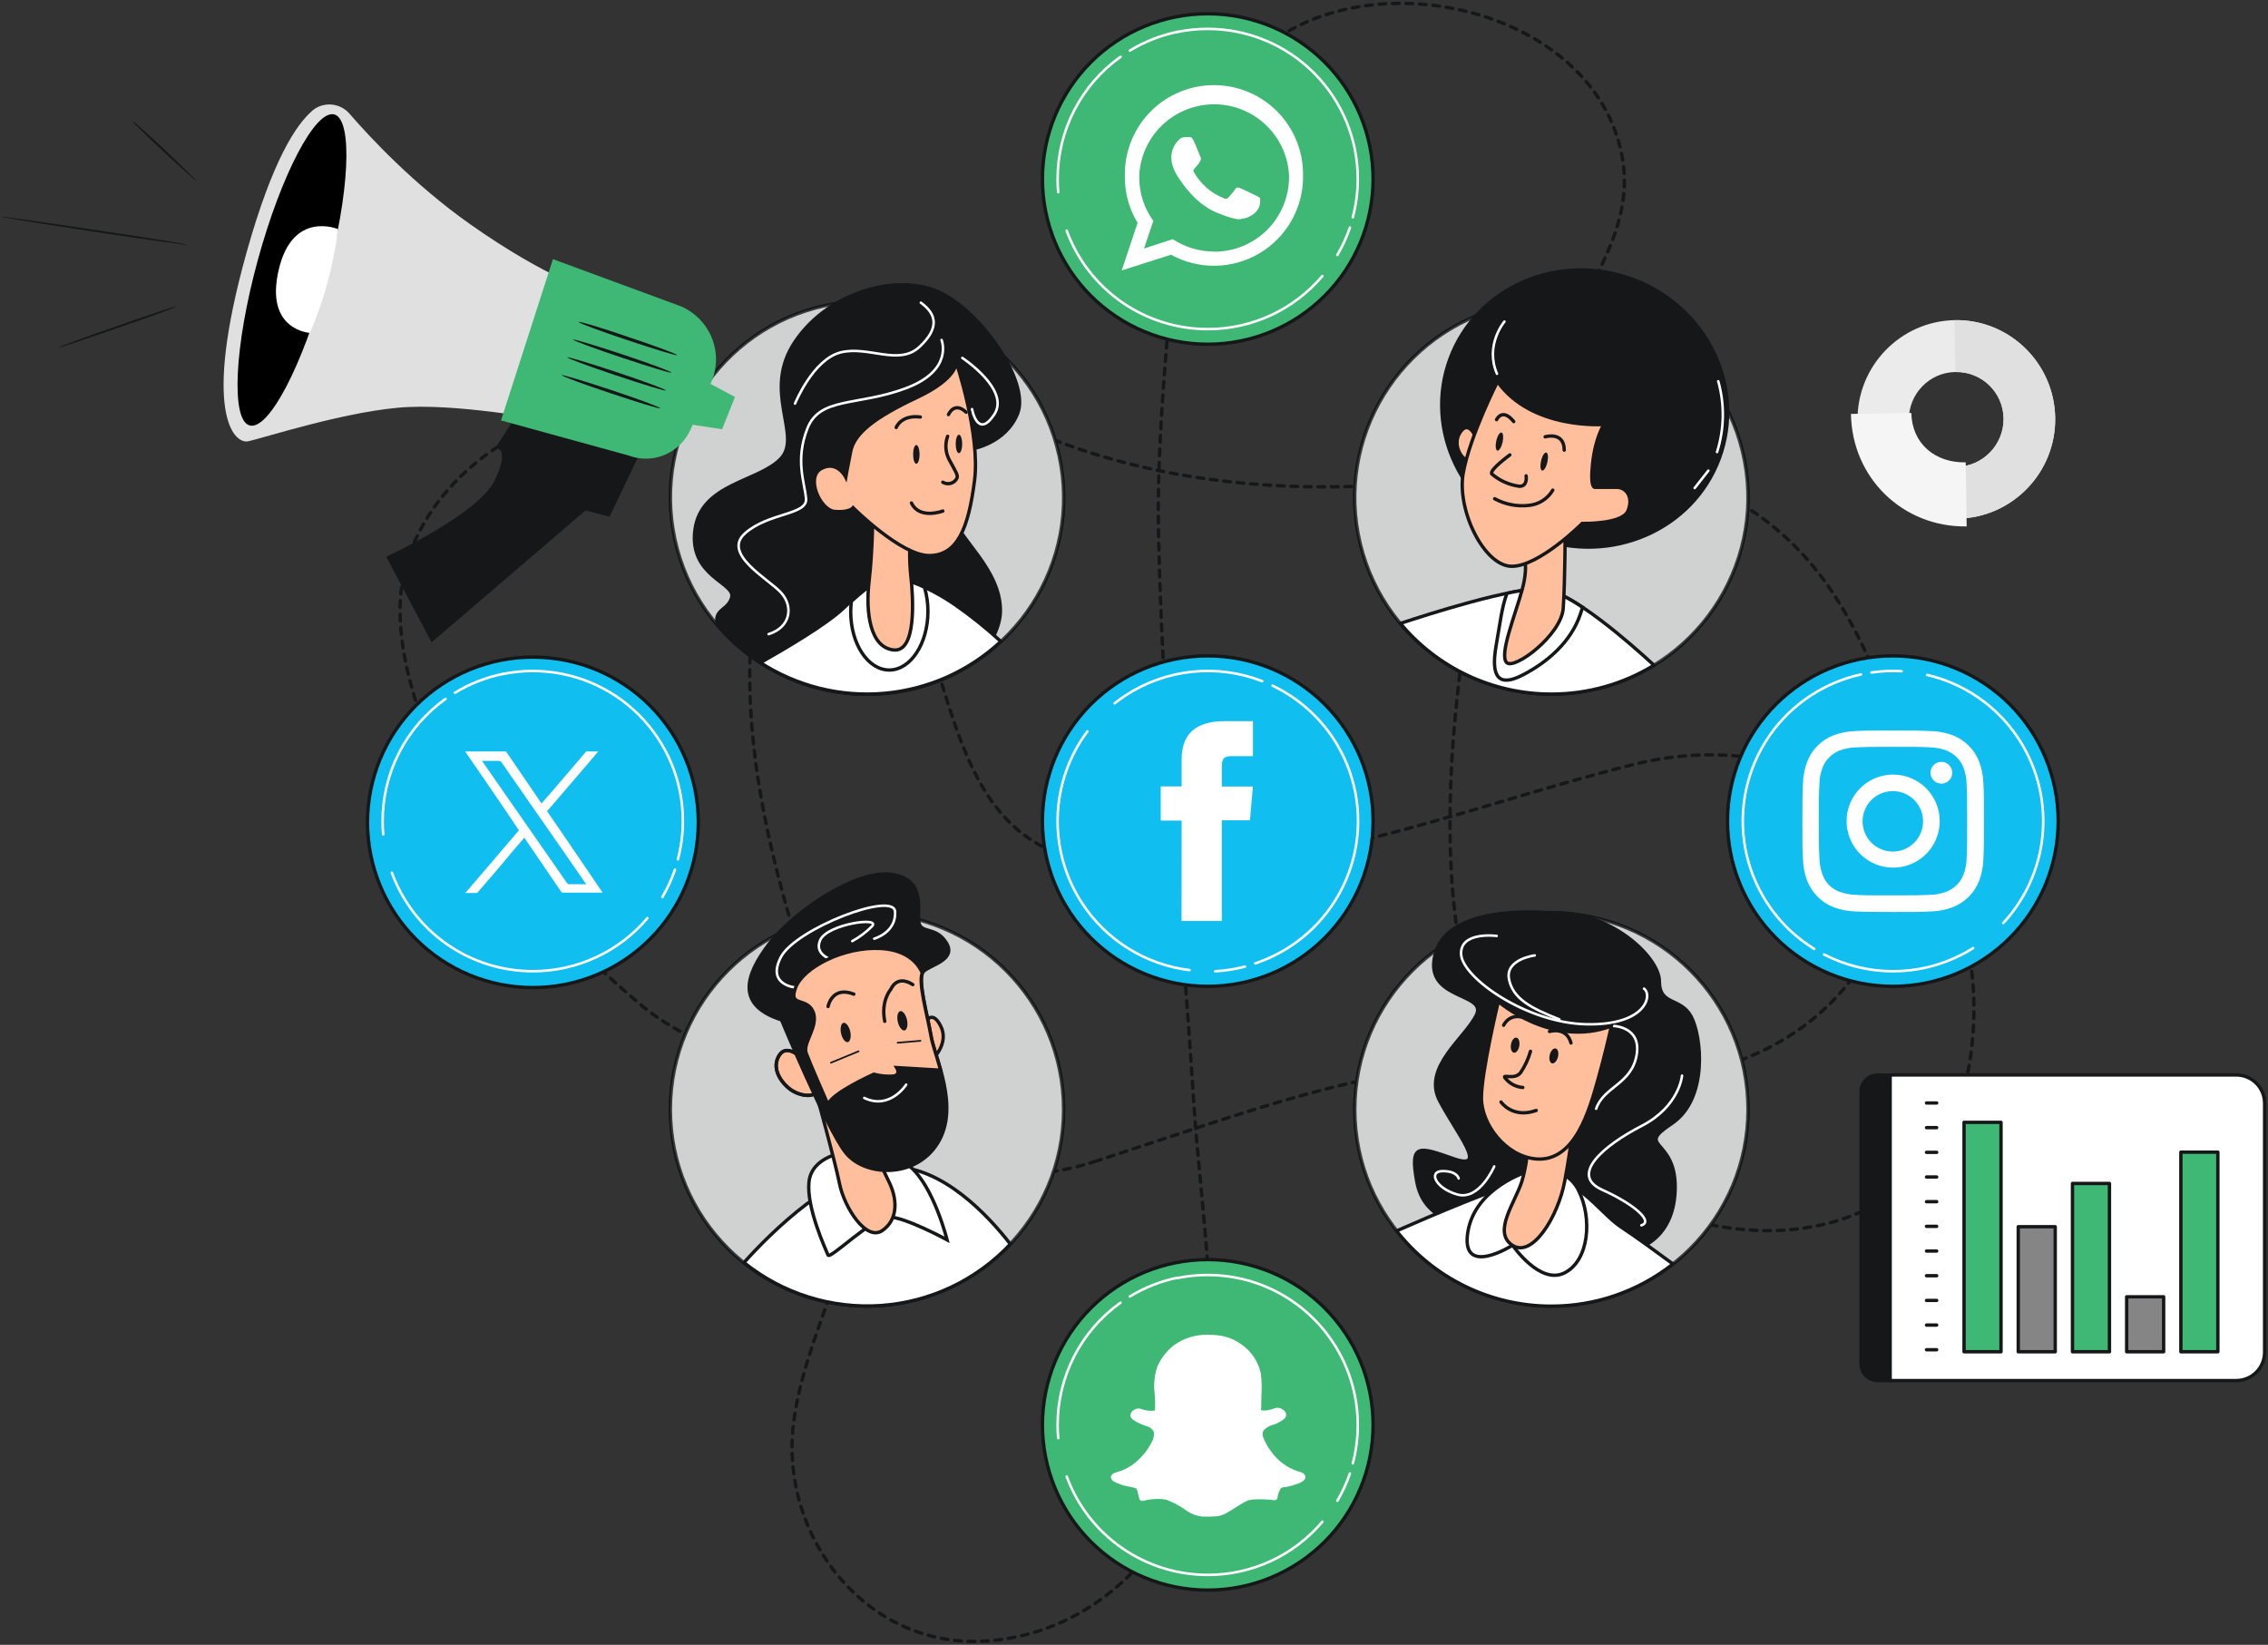 <svg xmlns="http://www.w3.org/2000/svg" width="673" height="488" viewBox="0 0 673 488" fill="none"><rect x="0" y="0" width="673" height="488" fill="#333333" stroke="none"/><path d="M324.839 344.633C373.33 328.81 404.443 316.824 439.854 316.407C439.854 316.407 490.294 322.9 511.165 316.407C572.193 297.385 577.509 228.112 544.56 176.971C510.442 124.008 449.038 139.122 449.038 139.122C375.543 152.61 326.509 137.732 300.865 125.343C280.313 115.443 255.476 119.128 239.642 135.507C236.075 139.042 233.284 143.28 231.446 147.952C208.891 209.675 234.869 269.993 244.136 306.826C247.559 320.481 276.334 360.457 324.839 344.633Z" stroke="#151718" stroke-linecap="round" stroke-linejoin="round" stroke-dasharray="2 2"></path><path d="M347.298 89.302C345.336 112.412 343.277 135.841 343.792 158.937C345.002 214.889 350.623 270.66 354.186 326.488C356.314 359.762 362.896 394.926 356.189 427.992C349.914 458.985 325.216 484.57 292.865 486.864C257.259 489.395 231.531 456.176 235.413 422.764C238.321 397.735 253.376 374.612 254.267 349.389C255.45 315.433 215.738 319.813 189.927 297.941C159.552 272.246 129.567 238.082 120.745 198.259C118.199 186.815 117.545 174.621 121.789 163.622C141.005 113.955 222.57 101.483 254.267 143.697C286.924 187.219 274.053 250.513 327.498 256.45C380.943 262.387 433.4 239.639 484.869 226.777C536.338 213.916 593.734 245.576 584.829 312.819C575.924 380.062 492.786 378.171 454.188 331.619C415.589 285.066 433.4 190.18 441.317 152.54C445.672 131.906 456.859 113.385 466.669 94.975C474.391 80.459 484.131 65.303 481.627 48.158C474.238 -2.385 389.792 -16.679 364.12 26.94C364.092 26.995 351.055 44.918 347.298 89.302Z" stroke="#151718" stroke-linecap="round" stroke-linejoin="round" stroke-dasharray="2 2"></path><path d="M358.39 292.644C345.378 292.644 332.899 287.478 323.698 278.284C314.497 269.089 309.328 256.619 309.328 243.616C309.328 230.613 314.497 218.143 323.698 208.948C332.899 199.754 345.378 194.588 358.39 194.588C371.402 194.588 383.881 199.754 393.082 208.948C402.283 218.143 407.452 230.613 407.452 243.616C407.452 256.619 402.283 269.089 393.082 278.284C383.881 287.478 371.402 292.644 358.39 292.644Z" fill="#11BEF0" stroke="#151718" stroke-miterlimit="10"></path><path d="M350.608 273.247H362.56V243.366H370.909L371.785 233.354H362.56V227.626C362.56 225.276 363.033 224.344 365.343 224.344H371.799V213.957H363.534C354.643 213.957 350.635 217.864 350.635 225.345V233.326H344.43V243.463H350.635L350.608 273.247Z" fill="white"></path><path d="M377.617 203.432C382.217 205.626 386.406 208.594 390.001 212.205" stroke="white" stroke-width="0.75" stroke-linecap="round" stroke-linejoin="round"></path><path d="M330.766 208.66C331.781 207.853 332.853 207.088 333.966 206.351C339.9 202.462 346.679 200.047 353.737 199.307C360.794 198.567 367.927 199.523 374.54 202.097" stroke="white" stroke-width="0.75" stroke-linecap="round" stroke-linejoin="round"></path><path d="M352.96 287.819C346.532 287.031 340.353 284.851 334.854 281.431C329.356 278.011 324.67 273.434 321.124 268.018C316.112 260.384 313.572 251.393 313.848 242.267C314.125 233.141 317.204 224.32 322.668 217.002" stroke="white" stroke-width="0.75" stroke-linecap="round" stroke-linejoin="round"></path><path d="M369.434 286.776C366.535 287.541 363.565 288.007 360.57 288.167" stroke="white" stroke-width="0.75" stroke-linecap="round" stroke-linejoin="round"></path><path d="M390.009 212.205C392.123 214.333 394.024 216.661 395.686 219.157C398.899 224.049 401.115 229.526 402.207 235.275C403.299 241.023 403.246 246.931 402.051 252.659C400.855 258.387 398.541 263.823 395.24 268.656C391.939 273.489 387.717 277.624 382.815 280.825C379.596 282.927 376.122 284.609 372.477 285.83" stroke="white" stroke-width="0.75" stroke-linecap="round" stroke-linejoin="round"></path><path d="M561.679 292.644C548.667 292.644 536.188 287.478 526.987 278.284C517.786 269.089 512.617 256.619 512.617 243.616C512.617 230.613 517.786 218.143 526.987 208.948C536.188 199.754 548.667 194.588 561.679 194.588C574.691 194.588 587.17 199.754 596.371 208.948C605.572 218.143 610.741 230.613 610.741 243.616C610.741 256.619 605.572 269.089 596.371 278.284C587.17 287.478 574.691 292.644 561.679 292.644Z" fill="#11BEF0" stroke="#151718" stroke-miterlimit="10"></path><path d="M538.351 281.534C534.007 278.866 530.157 275.47 526.969 271.495" stroke="white" stroke-width="0.75" stroke-linecap="round" stroke-linejoin="round"></path><path d="M585.493 281.298C584.38 281.993 583.239 282.688 582.056 283.258C575.744 286.494 568.75 288.176 561.656 288.164C554.563 288.152 547.574 286.446 541.273 283.189" stroke="white" stroke-width="0.75" stroke-linecap="round" stroke-linejoin="round"></path><path d="M571.852 200.248C578.16 201.71 584.072 204.532 589.175 208.516C594.277 212.501 598.447 217.552 601.392 223.315C605.562 231.438 607.132 240.646 605.887 249.69C604.643 258.734 600.644 267.177 594.434 273.873" stroke="white" stroke-width="0.75" stroke-linecap="round" stroke-linejoin="round"></path><path d="M555.32 199.525C558.287 199.095 561.289 198.969 564.281 199.149" stroke="white" stroke-width="0.75" stroke-linecap="round" stroke-linejoin="round"></path><path d="M526.963 271.495C525.082 269.143 523.442 266.609 522.065 263.931C519.391 258.727 517.77 253.047 517.295 247.216C516.82 241.386 517.5 235.519 519.297 229.951C521.093 224.383 523.971 219.224 527.764 214.769C531.558 210.314 536.194 206.65 541.406 203.988C544.828 202.236 548.462 200.932 552.218 200.108" stroke="white" stroke-width="0.75" stroke-linecap="round" stroke-linejoin="round"></path><path d="M561.677 221.577C568.87 221.577 569.719 221.577 572.558 221.73C574.264 221.751 575.954 222.066 577.553 222.661C578.711 223.113 579.763 223.8 580.642 224.678C581.52 225.556 582.208 226.607 582.659 227.764C583.25 229.363 583.561 231.052 583.578 232.756C583.703 235.537 583.731 236.441 583.731 243.616C583.731 250.791 583.731 251.639 583.578 254.475C583.561 256.18 583.25 257.868 582.659 259.467C582.214 260.628 581.529 261.682 580.649 262.561C579.769 263.44 578.714 264.125 577.553 264.57C575.954 265.165 574.264 265.481 572.558 265.502C569.775 265.627 568.87 265.655 561.677 265.655C554.483 265.655 553.648 265.655 550.81 265.502C549.103 265.481 547.413 265.165 545.814 264.57C544.65 264.137 543.596 263.453 542.725 262.568C541.862 261.69 541.206 260.631 540.805 259.467C540.214 257.868 539.904 256.18 539.887 254.475C539.748 251.694 539.72 250.791 539.72 243.616C539.72 236.441 539.72 235.593 539.887 232.756C539.904 231.052 540.214 229.363 540.805 227.764C541.235 226.596 541.925 225.54 542.823 224.678C543.689 223.784 544.745 223.095 545.912 222.661C547.511 222.066 549.201 221.751 550.907 221.73C553.69 221.605 554.594 221.577 561.774 221.577M561.774 216.738C554.469 216.738 553.565 216.738 550.643 216.891C548.412 216.939 546.206 217.362 544.117 218.142C542.326 218.822 540.703 219.88 539.358 221.243C537.987 222.587 536.928 224.215 536.255 226.012C535.467 228.098 535.044 230.304 535.003 232.534C534.864 235.398 534.836 236.316 534.836 243.657C534.836 250.999 534.836 251.875 535.003 254.781C535.044 257.015 535.467 259.225 536.255 261.316C536.948 263.099 538.005 264.719 539.359 266.071C540.712 267.424 542.333 268.48 544.117 269.173C546.206 269.953 548.412 270.376 550.643 270.424C553.523 270.549 554.427 270.577 561.774 270.577C569.121 270.577 569.997 270.577 572.905 270.424C575.135 270.375 577.341 269.952 579.431 269.173C581.216 268.48 582.836 267.424 584.19 266.071C585.543 264.719 586.6 263.099 587.293 261.316C588.081 259.225 588.504 257.015 588.545 254.781C588.684 251.917 588.712 250.999 588.712 243.657C588.712 236.316 588.712 235.44 588.545 232.534C588.505 230.304 588.081 228.098 587.293 226.012C586.62 224.215 585.561 222.587 584.19 221.243C582.845 219.88 581.222 218.822 579.431 218.142C577.341 217.363 575.135 216.94 572.905 216.891C570.025 216.766 569.107 216.738 561.774 216.738Z" fill="white"></path><path d="M561.673 229.809C558.944 229.828 556.282 230.654 554.023 232.183C551.764 233.712 550.008 235.875 548.977 238.399C547.946 240.924 547.687 243.697 548.231 246.369C548.775 249.041 550.098 251.492 552.034 253.413C553.971 255.335 556.433 256.64 559.11 257.165C561.788 257.69 564.561 257.411 567.08 256.363C569.599 255.315 571.751 253.545 573.265 251.277C574.779 249.008 575.587 246.343 575.587 243.616C575.587 239.954 574.131 236.442 571.54 233.853C568.949 231.264 565.434 229.809 561.77 229.809M561.673 252.654C559.898 252.654 558.162 252.128 556.687 251.143C555.211 250.157 554.06 248.757 553.381 247.118C552.702 245.479 552.524 243.676 552.87 241.936C553.217 240.196 554.071 238.598 555.327 237.344C556.582 236.09 558.181 235.236 559.922 234.89C561.663 234.543 563.467 234.721 565.107 235.4C566.747 236.079 568.149 237.228 569.135 238.703C570.121 240.178 570.647 241.912 570.647 243.686C570.649 244.864 570.418 246.031 569.968 247.12C569.518 248.209 568.857 249.198 568.023 250.031C567.189 250.865 566.199 251.525 565.109 251.975C564.02 252.425 562.852 252.656 561.673 252.654Z" fill="white"></path><path d="M579.308 229.266C579.308 229.904 579.118 230.528 578.764 231.058C578.409 231.589 577.905 232.002 577.315 232.246C576.725 232.49 576.076 232.554 575.45 232.43C574.824 232.305 574.248 231.998 573.797 231.547C573.346 231.096 573.038 230.521 572.914 229.895C572.789 229.27 572.853 228.621 573.097 228.031C573.342 227.442 573.755 226.938 574.286 226.584C574.817 226.229 575.441 226.04 576.08 226.04C576.936 226.04 577.757 226.38 578.362 226.985C578.968 227.59 579.308 228.41 579.308 229.266Z" fill="white"></path><path d="M358.39 471.777C345.378 471.777 332.899 466.612 323.698 457.417C314.497 448.223 309.328 435.752 309.328 422.749C309.328 409.745 314.497 397.273 323.697 388.077C332.898 378.88 345.377 373.711 358.39 373.708C371.403 373.711 383.882 378.88 393.083 388.077C402.283 397.273 407.452 409.745 407.452 422.749C407.452 435.752 402.283 448.223 393.082 457.417C383.881 466.612 371.402 471.777 358.39 471.777Z" fill="#3EB874" stroke="#151718" stroke-miterlimit="10"></path><path d="M335.281 384.651C339.633 381.997 344.411 380.115 349.404 379.089" stroke="white" stroke-width="0.75" stroke-linecap="round" stroke-linejoin="round"></path><path d="M314.003 426.684C313.892 425.391 313.836 424.07 313.836 422.749C313.831 415.659 315.521 408.669 318.767 402.364C322.013 396.058 326.719 390.619 332.495 386.5" stroke="white" stroke-width="0.75" stroke-linecap="round" stroke-linejoin="round"></path><path d="M392.398 451.49C388.223 456.437 383.016 460.412 377.141 463.136C371.267 465.859 364.867 467.267 358.392 467.258C349.261 467.26 340.35 464.46 332.862 459.238C325.375 454.016 319.671 446.624 316.523 438.059" stroke="white" stroke-width="0.75" stroke-linecap="round" stroke-linejoin="round"></path><path d="M400.579 437.155C399.608 439.985 398.354 442.71 396.836 445.289" stroke="white" stroke-width="0.75" stroke-linecap="round" stroke-linejoin="round"></path><path d="M349.391 379.186C352.348 378.581 355.36 378.278 358.379 378.283C370.188 378.283 381.513 382.97 389.864 391.315C398.214 399.659 402.905 410.977 402.905 422.777C402.906 426.621 402.41 430.449 401.43 434.165" stroke="white" stroke-width="0.75" stroke-linecap="round" stroke-linejoin="round"></path><path fill-rule="evenodd" clip-rule="evenodd" d="M386.813 437.141C386.23 436.835 385.607 436.61 384.962 436.473C381.939 435.425 379.305 433.486 377.407 430.911C376.318 429.546 375.445 428.022 374.819 426.392C374.686 426.084 374.626 425.75 374.643 425.415C374.66 425.08 374.754 424.753 374.916 424.46C375.602 423.665 376.507 423.089 377.518 422.805C378.798 422.437 379.994 421.823 381.039 420.997C381.242 420.81 381.411 420.589 381.54 420.344C381.578 420.264 381.606 420.18 381.623 420.094C381.705 419.789 381.68 419.465 381.553 419.176C381.277 418.669 380.849 418.261 380.329 418.008C380.011 417.826 379.657 417.715 379.292 417.684C378.926 417.653 378.558 417.702 378.214 417.827C377.606 418.052 376.983 418.233 376.35 418.369C375.655 418.539 374.929 418.539 374.235 418.369C374.235 418.286 374.235 418.119 374.235 417.897C374.235 416.617 374.304 415.31 374.318 413.934C374.449 411.81 374.393 409.679 374.151 407.566C373.391 403.953 371.249 400.779 368.182 398.722C366.017 397.231 363.498 396.334 360.877 396.122C359.986 396.039 359.124 396.011 358.247 396.011C354.664 395.945 351.158 397.059 348.27 399.181C346.14 400.852 344.465 403.033 343.4 405.522C342.576 408.015 342.306 410.658 342.607 413.266C342.773 414.958 342.814 416.658 342.733 418.356C342.736 418.393 342.736 418.43 342.733 418.467C341.904 418.612 341.057 418.612 340.228 418.467C339.644 418.369 339.017 418.133 338.308 417.938C337.985 417.87 337.652 417.872 337.33 417.944C337.008 418.016 336.706 418.156 336.443 418.356C336.158 418.505 335.914 418.723 335.734 418.99C335.554 419.257 335.444 419.565 335.414 419.885C335.407 419.936 335.407 419.987 335.414 420.038C335.506 420.447 335.731 420.814 336.054 421.081C336.332 421.303 336.569 421.456 336.708 421.568C337.953 422.281 339.274 422.854 340.645 423.278C341.045 423.406 341.41 423.623 341.713 423.912C342.017 424.201 342.251 424.554 342.399 424.946C342.513 426 342.273 427.062 341.717 427.964C340.317 430.698 338.262 433.044 335.734 434.791C334.397 435.703 332.915 436.38 331.351 436.793C330.739 436.896 330.185 437.217 329.792 437.697L329.709 437.878C329.654 438.088 329.649 438.308 329.695 438.521C329.741 438.733 329.836 438.932 329.973 439.101C330.151 439.318 330.374 439.494 330.627 439.616C331.909 440.269 333.277 440.737 334.69 441.006C335.552 441.134 336.4 441.344 337.223 441.632C337.223 441.632 337.32 441.924 337.487 442.327C337.723 443.036 337.835 443.885 338.099 444.774C338.14 444.896 338.211 445.004 338.306 445.089C338.401 445.175 338.517 445.234 338.642 445.261C338.964 445.356 339.31 445.332 339.616 445.192H339.699C341.795 444.679 343.972 444.599 346.1 444.955C348.238 445.771 350.259 446.865 352.111 448.209C353.528 449.206 355.184 449.811 356.911 449.961C358.266 450.017 359.623 449.989 360.974 449.877C362.11 449.757 363.204 449.382 364.175 448.779C366.345 447.541 368.265 446.068 370.38 445.136C371.195 444.934 372.032 444.836 372.871 444.844C374.628 444.793 376.387 444.881 378.131 445.108H378.298C378.531 445.073 378.743 444.954 378.896 444.774C378.993 444.669 379.06 444.539 379.091 444.399C379.091 444.232 379.188 444.149 379.091 444.288C379.098 444.242 379.098 444.195 379.091 444.149C379.255 443.23 379.596 442.352 380.092 441.562C380.401 441.321 380.787 441.202 381.178 441.229H381.275C382.706 440.999 384.107 440.607 385.449 440.061C386.111 439.848 386.7 439.452 387.147 438.921C387.243 438.788 387.31 438.637 387.344 438.477C387.378 438.317 387.378 438.152 387.344 437.992C387.309 437.832 387.242 437.681 387.146 437.549C387.05 437.417 386.927 437.306 386.785 437.224L386.813 437.141Z" fill="white"></path><path d="M158.158 293.011C151.712 293.017 145.328 291.753 139.37 289.291C133.413 286.83 128 283.219 123.439 278.666C118.879 274.113 115.261 268.706 112.793 262.755C110.325 256.804 109.055 250.425 109.055 243.983C109.055 237.541 110.325 231.163 112.793 225.212C115.261 219.261 118.879 213.854 123.439 209.301C128 204.748 133.413 201.137 139.37 198.676C145.328 196.214 151.712 194.95 158.158 194.956C171.17 194.956 183.649 200.121 192.85 209.315C202.051 218.51 207.22 230.98 207.22 243.983C207.22 256.986 202.051 269.457 192.85 278.651C183.649 287.846 171.17 293.011 158.158 293.011Z" fill="#11BEF0" stroke="#151718" stroke-miterlimit="10"></path><path d="M177.531 222.949C175.344 225.549 173.058 228.148 170.871 230.747C168.088 233.947 165.405 237.146 162.621 240.345C162.522 240.445 162.423 240.545 162.323 240.645C167.79 248.643 173.356 256.742 178.823 264.84C178.724 264.84 178.624 264.84 178.525 264.84C174.748 264.84 170.871 264.84 167.094 264.84C166.796 264.84 166.697 264.74 166.498 264.54C162.92 259.341 159.441 254.142 155.862 248.943C155.763 248.843 155.664 248.643 155.564 248.543C154.57 249.743 153.477 250.943 152.483 252.143C149.004 256.342 145.426 260.541 141.847 264.64C141.748 264.84 141.549 264.94 141.35 264.94C140.257 264.94 139.263 264.94 138.07 264.94C143.438 258.741 148.706 252.542 153.974 246.344C153.874 246.244 153.874 246.144 153.775 246.044C148.706 238.446 143.537 230.947 138.369 223.449C138.269 223.249 138.17 223.149 138.07 222.949C142.146 222.949 146.121 222.949 150.197 222.949C150.197 223.049 150.296 223.049 150.296 223.149C153.676 228.148 157.155 233.147 160.534 238.146C160.634 238.246 160.634 238.346 160.634 238.446C165.206 233.247 169.579 228.048 173.953 222.949C175.146 222.949 176.338 222.949 177.531 222.949ZM173.953 262.34C173.853 262.14 173.754 262.04 173.655 261.94C171.468 258.741 169.281 255.642 167.094 252.442C160.932 243.644 154.868 234.847 148.805 226.148C148.606 225.849 148.308 225.749 147.911 225.749C146.42 225.749 144.929 225.749 143.338 225.749C143.239 225.749 143.04 225.749 142.941 225.749C143.14 225.849 143.14 225.949 143.239 226.049C151.588 238.046 159.938 250.043 168.287 262.04C168.486 262.24 168.585 262.34 168.883 262.34C170.474 262.34 172.064 262.34 173.655 262.34C173.655 262.34 173.754 262.34 173.953 262.34Z" fill="white"></path><path d="M135.008 205.531C139.358 202.876 144.137 200.994 149.131 199.969" stroke="white" stroke-width="0.75" stroke-linecap="round" stroke-linejoin="round"></path><path d="M113.706 247.565C113.595 246.258 113.539 244.951 113.539 243.616C113.534 236.525 115.224 229.536 118.47 223.23C121.716 216.925 126.423 211.486 132.198 207.366" stroke="white" stroke-width="0.75" stroke-linecap="round" stroke-linejoin="round"></path><path d="M192.122 272.399C187.945 277.332 182.743 281.296 176.877 284.017C171.012 286.738 164.624 288.149 158.157 288.153C149.024 288.164 140.108 285.369 132.619 280.145C125.129 274.922 119.429 267.523 116.289 258.953" stroke="white" stroke-width="0.75" stroke-linecap="round" stroke-linejoin="round"></path><path d="M200.29 258.021C199.328 260.859 198.073 263.59 196.547 266.169" stroke="white" stroke-width="0.75" stroke-linecap="round" stroke-linejoin="round"></path><path d="M149.117 199.983C152.075 199.378 155.087 199.075 158.106 199.079C169.915 199.079 181.24 203.767 189.59 212.112C197.94 220.456 202.632 231.774 202.632 243.574C202.634 247.418 202.138 251.246 201.157 254.962" stroke="white" stroke-width="0.75" stroke-linecap="round" stroke-linejoin="round"></path><path d="M358.39 102.136C345.378 102.136 332.899 96.971 323.698 87.776C314.497 78.582 309.328 66.111 309.328 53.108C309.328 40.105 314.497 27.635 323.698 18.44C332.899 9.246 345.378 4.08 358.39 4.08C371.402 4.08 383.881 9.246 393.082 18.44C402.283 27.635 407.452 40.105 407.452 53.108C407.452 66.111 402.283 78.582 393.082 87.776C383.881 96.971 371.402 102.136 358.39 102.136Z" fill="#3EB874" stroke="#151718" stroke-miterlimit="10"></path><path fill-rule="evenodd" clip-rule="evenodd" d="M386.658 51.913C386.721 44.906 383.996 38.161 379.082 33.162C374.169 28.163 367.469 25.32 360.458 25.257C353.446 25.195 346.697 27.918 341.694 32.828C336.692 37.738 333.847 44.433 333.784 51.44C333.784 51.815 333.784 52.205 333.784 52.58C333.782 57.355 335.091 62.04 337.569 66.123L332.852 80.236L347.489 75.578C351.5 77.784 356.014 78.911 360.592 78.849C365.169 78.788 369.651 77.54 373.601 75.227C377.55 72.914 380.831 69.617 383.123 65.657C385.414 61.697 386.637 57.21 386.672 52.636C386.672 52.427 386.672 52.135 386.658 51.913ZM360.221 74.619C355.877 74.63 351.627 73.357 348.004 70.962L339.461 73.743L342.244 65.553C339.512 61.801 338.05 57.276 338.069 52.636C338.069 51.926 338.069 51.245 338.181 50.508C338.841 45.076 341.482 40.078 345.597 36.469C349.713 32.86 355.016 30.893 360.491 30.945C365.967 30.996 371.231 33.063 375.278 36.749C379.325 40.435 381.87 45.482 382.428 50.925C382.484 51.5 382.512 52.07 382.512 52.636C382.482 58.508 380.121 64.128 375.946 68.261C371.771 72.393 366.125 74.7 360.249 74.674L360.221 74.619Z" fill="white"></path><path fill-rule="evenodd" clip-rule="evenodd" d="M372.36 57.878C371.707 57.558 368.534 56.001 367.936 55.792C367.337 55.583 366.906 55.472 366.544 56.112C366.183 56.751 364.861 58.197 364.499 58.615C364.137 59.032 363.734 59.101 363.107 58.782C361.198 58.03 359.436 56.948 357.904 55.583C356.484 54.297 355.268 52.801 354.3 51.148C353.938 50.508 354.3 50.161 354.592 49.841C354.884 49.521 355.232 49.09 355.566 48.715L355.802 48.409C355.942 48.172 356.053 47.95 356.206 47.644C356.3 47.471 356.349 47.277 356.349 47.081C356.349 46.884 356.3 46.691 356.206 46.518C356.039 46.198 354.815 43.028 354.202 41.748C353.59 40.469 353.117 40.678 352.811 40.678C352.505 40.678 352.004 40.678 351.573 40.678C351.242 40.684 350.917 40.759 350.618 40.898C350.319 41.037 350.051 41.236 349.833 41.484C349.106 42.171 348.53 43.002 348.142 43.924C347.754 44.845 347.562 45.838 347.579 46.837C347.585 47.582 347.697 48.322 347.913 49.034C348.417 50.641 349.198 52.147 350.223 53.484C350.543 53.901 354.703 60.603 361.354 63.217C368.005 65.831 367.936 64.913 369.132 64.802C370.035 64.632 370.89 64.272 371.643 63.748C372.397 63.223 373.03 62.544 373.501 61.757C373.93 60.798 374.061 59.732 373.877 58.698C373.446 58.364 373.014 58.197 372.36 57.878Z" fill="white"></path><path d="M335.281 15.009C339.633 12.356 344.411 10.474 349.404 9.448" stroke="white" stroke-width="0.75" stroke-linecap="round" stroke-linejoin="round"></path><path d="M314.003 57.043C313.892 55.75 313.836 54.429 313.836 53.108C313.831 46.017 315.521 39.028 318.767 32.722C322.013 26.417 326.719 20.978 332.495 16.859" stroke="white" stroke-width="0.75" stroke-linecap="round" stroke-linejoin="round"></path><path d="M392.398 81.891C388.22 86.834 383.012 90.805 377.138 93.526C371.264 96.247 364.866 97.653 358.392 97.645C349.261 97.646 340.35 94.847 332.862 89.625C325.375 84.403 319.671 77.01 316.523 68.445" stroke="white" stroke-width="0.75" stroke-linecap="round" stroke-linejoin="round"></path><path d="M400.579 67.514C399.605 70.347 398.352 73.077 396.836 75.662" stroke="white" stroke-width="0.75" stroke-linecap="round" stroke-linejoin="round"></path><path d="M349.391 9.475C352.348 8.87 355.36 8.568 358.379 8.572C370.188 8.572 381.513 13.259 389.864 21.604C398.214 29.948 402.905 41.266 402.905 53.066C402.906 56.91 402.41 60.738 401.43 64.454" stroke="white" stroke-width="0.75" stroke-linecap="round" stroke-linejoin="round"></path><path d="M460.358 387.474C492.58 387.474 518.701 361.371 518.701 329.171C518.701 296.972 492.58 270.869 460.358 270.869C428.137 270.869 402.016 296.972 402.016 329.171C402.016 361.371 428.137 387.474 460.358 387.474Z" fill="#151718" stroke="#151718" stroke-miterlimit="10"></path><path opacity="0.8" d="M460.358 387.474C492.58 387.474 518.701 361.371 518.701 329.171C518.701 296.972 492.58 270.869 460.358 270.869C428.137 270.869 402.016 296.972 402.016 329.171C402.016 361.371 428.137 387.474 460.358 387.474Z" fill="white" stroke="#151718" stroke-miterlimit="10"></path><path d="M460.356 270.869C460.356 270.869 430.843 267.671 426.14 282.257C421.437 296.843 441.279 294.257 438.148 301.028C435.018 307.8 421.966 316.616 427.184 326.571C432.402 336.527 441.794 347.428 431.358 343.785C420.922 340.142 418.321 339.085 420.408 350.557C422.495 362.028 433.445 365.157 451.186 363.585C468.927 362.014 467.354 370.371 477.261 371.414C487.168 372.457 497.089 366.714 497.089 352.114C497.089 337.514 485.095 340.657 496.046 333.357C506.996 326.057 504.923 307.286 501.792 301.557C498.662 295.828 492.4 298.428 492.4 291.128C492.4 283.828 477.345 269.896 460.356 270.869Z" fill="#151718" stroke="#151718" stroke-miterlimit="10"></path><path d="M444.124 277.682C444.124 277.682 433.202 276.222 433.563 283.133C433.925 290.044 452.877 303.517 470.729 303.893C488.581 304.268 490.389 295.147 487.843 293.325" stroke="white" stroke-width="0.75" stroke-linecap="round" stroke-linejoin="round"></path><path d="M455.418 283.467C455.418 283.467 446.68 284.551 447.765 290.419C448.851 296.287 454.319 299.151 462.709 302.433" stroke="white" stroke-width="0.75" stroke-linecap="round" stroke-linejoin="round"></path><path d="M499.12 319.132C499.12 319.132 498.396 328.24 487.112 334.066C475.827 339.892 465.656 348.596 475.396 352.99C485.136 357.384 490.701 362.445 487.056 363.544" stroke="white" stroke-width="0.75" stroke-linecap="round" stroke-linejoin="round"></path><path d="M443.391 346.065C443.391 346.065 439.022 356.258 432.469 354.408C425.915 352.559 423.717 347.456 428.1 347.456C432.483 347.456 432.83 349.639 432.83 349.639" stroke="white" stroke-width="0.75" stroke-linecap="round" stroke-linejoin="round"></path><path d="M478.177 304.352C478.177 304.352 487.124 304.213 485.663 312.945C484.202 321.677 475.825 322.414 473.641 328.963" stroke="white" stroke-width="0.75" stroke-linecap="round" stroke-linejoin="round"></path><path d="M460.351 387.529C473.446 387.545 486.162 383.134 496.431 375.015C492.34 371.998 485.049 366.672 480.805 363.891C474.669 359.803 466.487 347.08 455.565 349.347C446.799 351.182 423.339 361.277 414.406 365.198C419.864 372.163 426.838 377.794 434.799 381.664C442.76 385.533 451.499 387.539 460.351 387.529Z" fill="white" stroke="#151718" stroke-miterlimit="10"></path><path d="M453.794 347.428C453.794 347.428 437.626 352.114 435.538 365.671C433.451 379.228 448.84 369.453 448.84 369.453C448.84 369.453 456.925 381.314 464.23 377.671C471.535 374.028 472.578 361.5 468.404 353.157C464.23 344.814 453.794 347.428 453.794 347.428Z" fill="white" stroke="#151718" stroke-miterlimit="10"></path><path d="M453.361 337.473C453.446 341.914 452.841 346.342 451.566 350.599C449.52 356.897 442.855 365.574 448.783 369.467C454.71 373.36 462.308 360.971 464.283 350.571C466.259 340.17 467.692 327.739 467.692 327.739L453.361 337.473Z" fill="white"></path><path d="M453.361 337.473C453.446 341.914 452.841 346.342 451.566 350.599C449.52 356.897 442.855 365.574 448.783 369.467C454.71 373.36 462.308 360.971 464.283 350.571C466.259 340.17 467.692 327.739 467.692 327.739L453.361 337.473Z" fill="#FFBF9D" stroke="#151718" stroke-miterlimit="10"></path><path d="M444.603 297.149C444.603 297.149 439.594 318.006 439.594 325.779C439.594 333.551 446.746 343.062 455.818 343.855C467.395 344.786 471.652 329.241 474.157 320.384C476.327 312.694 477.802 306.048 478.164 304.407C460.563 311.054 444.603 297.149 444.603 297.149Z" fill="#FFBF9D"></path><path d="M444.603 297.149C444.603 297.149 439.594 318.006 439.594 325.779C439.594 333.551 446.746 343.062 455.818 343.855C467.395 344.786 471.652 329.241 474.157 320.384C476.327 312.694 477.802 306.048 478.164 304.407C460.563 311.054 444.603 297.149 444.603 297.149Z" stroke="#151718" stroke-miterlimit="10"></path><path d="M454.152 311.916C453.515 314.184 452.514 316.335 451.188 318.284C449.379 320.55 445.511 318.506 446.652 319.869C447.283 320.667 448.072 321.326 448.97 321.805C449.868 322.284 450.855 322.571 451.87 322.65" stroke="#151718" stroke-linecap="round" stroke-linejoin="round"></path><path d="M445.406 326.96C445.406 326.96 448.815 331.967 455.856 329.464" stroke="#151718" stroke-linecap="round" stroke-linejoin="round"></path><path d="M450.838 310.303C450.629 311.54 449.906 312.458 449.224 312.333C448.542 312.208 448.152 311.123 448.361 309.886C448.57 308.648 449.293 307.744 449.975 307.856C450.657 307.967 451.046 309.065 450.838 310.303Z" fill="#151718"></path><path d="M462.304 313.57C461.997 314.794 461.218 315.656 460.55 315.489C459.882 315.322 459.576 314.21 459.869 312.986C460.161 311.763 460.94 310.914 461.622 311.067C462.304 311.22 462.596 312.36 462.304 313.57Z" fill="#151718"></path><path d="M446.188 304.185C446.188 304.185 448.01 299.874 453.465 302.377" stroke="#151718" stroke-linecap="round" stroke-linejoin="round"></path><path d="M459.797 306.034C459.797 306.034 464.806 304.449 466.17 309.442" stroke="#151718" stroke-linecap="round" stroke-linejoin="round"></path><path d="M257.264 387.473C289.486 387.473 315.607 361.37 315.607 329.171C315.607 296.971 289.486 270.869 257.264 270.869C225.043 270.869 198.922 296.971 198.922 329.171C198.922 361.37 225.043 387.473 257.264 387.473Z" fill="#151718" stroke="#151718" stroke-miterlimit="10"></path><path opacity="0.8" d="M257.264 387.473C289.486 387.473 315.607 361.37 315.607 329.171C315.607 296.971 289.486 270.869 257.264 270.869C225.043 270.869 198.922 296.971 198.922 329.171C198.922 361.37 225.043 387.473 257.264 387.473Z" fill="white" stroke="#151718" stroke-miterlimit="10"></path><path d="M220.766 374.597C232.207 383.808 246.707 388.361 261.364 387.345C276.021 386.329 289.753 379.82 299.813 369.119C293.245 360.665 279.79 346.176 264.818 346.176C248.205 346.176 228.474 365.99 220.766 374.597Z" fill="white" stroke="#151718" stroke-miterlimit="10"></path><path d="M250.801 341.866C250.801 341.866 240.908 342.992 240.06 350.626C239.211 358.26 245.138 370.968 245.709 372.373C246.279 373.777 258.997 361.082 263.797 361.082C268.598 361.082 281.037 367.854 281.037 367.854C281.037 367.854 277.085 352.03 270.017 346.093C262.949 340.156 252.763 339.599 250.801 341.866Z" fill="white" stroke="#151718" stroke-miterlimit="10"></path><path d="M237.8 313.834C237.8 313.834 233.556 309.593 231.302 312.986C229.048 316.379 231.01 320.328 234.085 322.872C237.16 325.417 242.002 325.653 242.002 323.721C242.002 321.788 237.8 313.834 237.8 313.834Z" fill="#FFBF9D" stroke="#151718" stroke-miterlimit="10"></path><path d="M237.8 313.834C237.8 313.834 233.556 309.593 231.302 312.986C229.048 316.379 231.01 320.328 234.085 322.872C237.16 325.417 242.002 325.653 242.002 323.721C242.002 321.788 237.8 313.834 237.8 313.834Z" stroke="#151718" stroke-miterlimit="10"></path><path d="M274.273 304.004C274.273 304.004 276.249 298.915 279.074 304.282C281.898 309.649 276.528 314.446 276.528 314.446L274.273 304.004Z" fill="#FFBF9D" stroke="#151718" stroke-miterlimit="10"></path><path d="M242.047 323.776C242.047 323.776 247.696 344.119 249.115 351.182C250.535 358.246 257.033 368.424 261.833 365.087C266.633 361.75 266.369 355.479 263.531 350.112C261.662 346.401 260.148 342.523 259.008 338.529L242.047 323.776Z" fill="white"></path><g style="mix-blend-mode:multiply"><path d="M263.538 350.056C261.67 346.346 260.156 342.468 259.016 338.473L242.055 323.776C242.055 323.776 246.688 340.462 248.608 348.805C251.061 350.719 253.85 352.157 256.832 353.045C259.41 353.75 262.16 353.436 264.512 352.169C264.233 351.445 263.907 350.739 263.538 350.056Z" fill="#FFBF9D"></path></g><path d="M242.047 323.776C242.047 323.776 247.696 344.119 249.115 351.182C250.535 358.246 257.033 368.424 261.833 365.087C266.633 361.75 266.369 355.479 263.531 350.112C261.662 346.401 260.148 342.523 259.008 338.529L242.047 323.776Z" fill="#FFBF9D" stroke="#151718" stroke-miterlimit="10"></path><path d="M231.899 302.585C231.899 302.585 245.187 334.566 250.85 341.866C256.513 349.166 271.721 349.778 278.275 339.085C284.829 328.392 277.426 313.945 276.299 307.438C275.172 300.931 272.125 290.21 274.031 288.236C275.937 286.261 283.924 284.843 280.821 279.754C277.719 274.665 273.182 277.209 272.626 273.538C272.069 269.868 274.88 260.816 264.416 259.411C253.953 258.007 235.572 270.424 228.239 280.032C220.906 289.64 218.569 298.344 231.899 302.585Z" fill="#151718" stroke="#151718" stroke-miterlimit="10"></path><path d="M236.068 292.977C236.068 292.977 227.357 292.324 231.726 283.953C236.095 275.582 265.246 264.306 265.608 270.493C265.969 276.681 259.416 278.502 259.416 278.502" stroke="white" stroke-width="0.75" stroke-linecap="round" stroke-linejoin="round"></path><path d="M247.784 285.052C247.784 285.052 241.23 283.592 243.415 278.864C245.599 274.137 261.628 271.912 258.72 274.86C256.996 276.587 255.033 278.057 252.89 279.226" stroke="white" stroke-width="0.75" stroke-linecap="round" stroke-linejoin="round"></path><path d="M268.893 321.802C268.893 321.802 264.092 329.422 256.453 325.751" stroke="white" stroke-width="0.75" stroke-linecap="round" stroke-linejoin="round"></path><path d="M276.259 307.382C275.201 301.306 272.405 291.503 273.671 288.653C272.822 286.609 269.9 281.84 261.273 281.395C250.239 280.825 238.37 287.04 236.102 292.977C233.834 298.914 239.219 295.758 241.195 300.041C243.171 304.323 238.078 309.371 239.219 312.471C240.36 315.572 245.717 327.767 245.717 327.767C246.566 324.374 259.297 318.715 259.297 318.715C261.139 319.201 263.045 319.393 264.947 319.285C267.493 319.007 266.074 316.74 266.074 316.74L279.111 317.519C277.998 313.417 276.676 309.844 276.259 307.382Z" fill="white"></path><mask id="mask0_4950_17900" style="mask-type:luminance" maskUnits="userSpaceOnUse" x="235" y="281" width="45" height="47"><path d="M276.259 307.382C275.201 301.306 272.405 291.503 273.671 288.653C272.822 286.609 269.9 281.84 261.273 281.395C250.239 280.825 238.37 287.04 236.102 292.977C233.834 298.914 239.219 295.758 241.195 300.041C243.171 304.323 238.078 309.371 239.219 312.471C240.36 315.572 245.717 327.767 245.717 327.767C246.566 324.374 259.297 318.715 259.297 318.715C261.139 319.201 263.045 319.393 264.947 319.285C267.493 319.007 266.074 316.74 266.074 316.74L279.111 317.519C277.998 313.417 276.676 309.844 276.259 307.382Z" fill="white"></path></mask><g mask="url(#mask0_4950_17900)"><g style="mix-blend-mode:multiply" opacity="0.5"><path d="M246.148 295.244C245.619 289.682 241.974 288.583 239.553 288.486C238.049 289.683 236.856 291.223 236.074 292.977C233.82 298.915 239.191 295.758 241.167 300.041C243.142 304.323 238.05 309.371 239.191 312.472C240.332 315.572 245.689 327.767 245.689 327.767C245.967 326.682 247.442 325.361 249.334 324.082C246.551 320.119 243.156 315.294 241.236 312.499C237.618 307.146 246.969 303.865 246.148 295.244Z" fill="#151718"></path></g></g><path d="M276.259 307.382C275.201 301.306 272.405 291.503 273.671 288.653C272.822 286.609 269.9 281.84 261.273 281.395C250.239 280.825 238.37 287.04 236.102 292.977C233.834 298.914 239.219 295.758 241.195 300.041C243.171 304.323 238.078 309.371 239.219 312.471C240.36 315.572 245.717 327.767 245.717 327.767C246.566 324.374 259.297 318.715 259.297 318.715C261.139 319.201 263.045 319.393 264.947 319.285C267.493 319.007 266.074 316.74 266.074 316.74L279.111 317.519C277.998 313.417 276.676 309.844 276.259 307.382Z" fill="#FFBF9D" stroke="#151718" stroke-miterlimit="10"></path><path d="M252.295 306.02C252.657 307.591 252.295 309.023 251.585 309.19C250.876 309.357 249.929 308.217 249.582 306.632C249.234 305.047 249.582 303.628 250.291 303.462C251.001 303.295 251.947 304.435 252.295 306.02Z" fill="#151718"></path><path d="M269.135 302.557C269.497 304.142 269.135 305.561 268.425 305.728C267.715 305.894 266.769 304.754 266.408 303.169C266.046 301.584 266.408 300.166 267.131 299.999C267.855 299.832 268.773 300.972 269.135 302.557Z" fill="#151718"></path><path d="M245.719 298.624C245.719 298.624 246.846 292.407 253.358 294.952" stroke="#151718" stroke-linecap="round" stroke-linejoin="round"></path><path d="M270.859 292.129C266.045 289.014 264.347 293.52 264.347 293.52C264.347 293.52 261.3 296.857 262.538 303.016" stroke="#151718" stroke-linecap="round" stroke-linejoin="round"></path><path d="M246.57 315.295L254.766 311.915" stroke="#151718" stroke-width="0.5" stroke-linecap="round" stroke-linejoin="round"></path><path d="M266.359 309.371L273.136 308.801" stroke="#151718" stroke-width="0.5" stroke-linecap="round" stroke-linejoin="round"></path><path d="M473.999 204.306C505.327 196.773 524.611 165.288 517.073 133.982C509.535 102.676 478.028 83.405 446.7 90.938C415.373 98.471 396.088 129.956 403.626 161.262C411.165 192.568 442.672 211.839 473.999 204.306Z" fill="#151718" stroke="#151718" stroke-miterlimit="10"></path><path opacity="0.8" d="M473.999 204.306C505.327 196.773 524.611 165.288 517.073 133.982C509.535 102.676 478.028 83.405 446.7 90.938C415.373 98.471 396.088 129.956 403.626 161.262C411.165 192.568 442.672 211.839 473.999 204.306Z" fill="white" stroke="#151718" stroke-miterlimit="10"></path><path d="M510.178 136.016C518.038 114.841 506.524 91.046 484.463 82.869C462.401 74.692 438.145 85.229 430.285 106.404C422.426 127.58 433.939 151.374 456.001 159.552C478.063 167.729 502.319 157.192 510.178 136.016Z" fill="#151718" stroke="#151718" stroke-miterlimit="10"></path><path d="M509.869 113.107C511.798 119.996 511.672 127.298 509.508 134.117" stroke="white" stroke-width="0.75" stroke-linecap="round" stroke-linejoin="round"></path><path d="M506.93 139.637C506.93 139.637 504.342 142.96 502.867 144.81" stroke="white" stroke-width="0.75" stroke-linecap="round" stroke-linejoin="round"></path><path d="M446.425 95.406C446.425 95.406 440.525 102.359 444.212 110.896" stroke="white" stroke-width="0.75" stroke-linecap="round" stroke-linejoin="round"></path><path d="M460.357 205.934C471.108 205.953 481.652 202.988 490.815 197.369C484.011 191.098 466.298 175.483 457.95 174.802C449.212 174.093 423.707 182.255 415.539 184.966C421.01 191.536 427.862 196.82 435.608 200.444C443.354 204.069 451.804 205.943 460.357 205.934Z" fill="white" stroke="#151718" stroke-miterlimit="10"></path><path d="M468.972 182.157C469.209 181.462 469.417 180.767 469.64 180.197C465.159 177.221 460.943 175.052 457.952 174.802C454.32 174.764 450.697 175.18 447.168 176.039C445.624 180.211 445.22 184.382 443.968 191.487C442.27 201.095 444.817 203.918 451.885 200.247C458.954 196.576 466.147 190.625 468.972 182.157Z" fill="white" stroke="#151718" stroke-miterlimit="10"></path><path d="M452.001 164.345C452.001 164.345 453.698 167.46 451.723 174.802C449.747 182.143 444.765 194.268 447.075 196.576C449.385 198.885 463.313 188.373 463.87 180.461C464.426 172.549 464.44 156.726 464.44 156.726L452.001 164.345Z" fill="white"></path><mask id="mask1_4950_17900" style="mask-type:luminance" maskUnits="userSpaceOnUse" x="446" y="156" width="19" height="41"><path d="M451.993 164.346C451.993 164.346 453.691 167.46 451.715 174.802C449.739 182.144 444.758 194.268 447.067 196.577C449.377 198.885 463.305 188.373 463.862 180.461C464.419 172.549 464.432 156.726 464.432 156.726L451.993 164.346Z" fill="white"></path></mask><g mask="url(#mask1_4950_17900)"><g style="mix-blend-mode:multiply" opacity="0.5"><path d="M452.654 169.101L461.587 176.053L460.905 187.177C462.488 185.246 463.513 182.918 463.869 180.447C464.439 172.535 464.439 156.712 464.439 156.712L452 164.332C452.605 165.844 452.829 167.482 452.654 169.101Z" fill="#151718"></path></g></g><path d="M452.001 164.345C452.001 164.345 453.698 167.46 451.723 174.802C449.747 182.143 444.765 194.268 447.075 196.576C449.385 198.885 463.313 188.373 463.87 180.461C464.426 172.549 464.44 156.726 464.44 156.726L452.001 164.345Z" fill="#FFBF9D" stroke="#151718" stroke-miterlimit="10"></path><path d="M437.837 129.598C437.837 129.598 435.862 124.509 433.315 128.208C430.769 131.906 433.872 136.398 435.291 136.398C436.71 136.398 437.837 129.598 437.837 129.598Z" fill="#FFBF9D" stroke="#151718" stroke-miterlimit="10"></path><path d="M444.368 113.205C444.368 113.205 436.172 129.306 434.196 140.333C432.221 151.359 440.416 168.017 448.612 168.017C456.807 168.017 469.483 155.308 469.483 155.308C469.483 155.308 481.352 155.586 483.049 151.637C484.747 147.688 482.771 144.573 479.654 144.573H473.435C473.435 144.573 471.737 145.422 472.586 137.51C473.435 129.598 475.981 125.927 475.981 125.927C475.981 125.927 454.525 127.61 444.368 113.205Z" fill="white"></path><mask id="mask2_4950_17900" style="mask-type:luminance" maskUnits="userSpaceOnUse" x="433" y="113" width="51" height="56"><path d="M444.36 113.205C444.36 113.205 436.164 129.306 434.189 140.333C432.213 151.359 440.408 168.017 448.604 168.017C456.799 168.017 469.475 155.308 469.475 155.308C469.475 155.308 481.344 155.586 483.042 151.637C484.739 147.688 482.763 144.573 479.647 144.573H473.427C473.427 144.573 471.729 145.422 472.578 137.51C473.427 129.598 475.973 125.927 475.973 125.927C475.973 125.927 454.517 127.61 444.36 113.205Z" fill="white"></path></mask><g mask="url(#mask2_4950_17900)"><g style="mix-blend-mode:multiply" opacity="0.5"><path d="M466.096 150.205C464.376 154.576 461.547 158.425 457.888 161.372C454.228 164.32 449.864 166.265 445.224 167.015H445.141C446.21 167.64 447.422 167.98 448.661 168.003C456.856 168.003 469.532 155.294 469.532 155.294C469.532 155.294 481.401 155.572 483.099 151.623C484.796 147.674 482.821 144.559 479.704 144.559H473.484C473.484 144.559 471.786 145.408 472.635 137.496C473.484 129.584 476.03 125.913 476.03 125.913C476.03 125.913 474.639 126.011 472.343 125.913H472.246" fill="#151718"></path></g></g><path d="M444.368 113.205C444.368 113.205 436.172 129.306 434.196 140.333C432.221 151.359 440.416 168.017 448.612 168.017C456.807 168.017 469.483 155.308 469.483 155.308C469.483 155.308 481.352 155.586 483.049 151.637C484.747 147.688 482.771 144.573 479.654 144.573H473.435C473.435 144.573 471.737 145.422 472.586 137.51C473.435 129.598 475.981 125.927 475.981 125.927C475.981 125.927 454.525 127.61 444.368 113.205Z" fill="#FFBF9D" stroke="#151718" stroke-miterlimit="10"></path><path d="M445.874 131.225C445.54 132.699 444.844 133.797 444.329 133.686C443.815 133.575 443.676 132.295 444.009 130.794C444.343 129.292 445.039 128.221 445.554 128.333C446.069 128.444 446.18 129.737 445.874 131.225Z" fill="#151718"></path><path d="M459.155 137.148C458.821 138.622 458.126 139.734 457.611 139.609C457.096 139.484 456.957 138.219 457.291 136.731C457.625 135.243 458.32 134.145 458.835 134.27C459.35 134.395 459.489 135.674 459.155 137.148Z" fill="#151718"></path><path d="M448.036 134.965C448.036 134.965 441.817 139.484 442.666 140.61C444.987 142.605 447.84 143.881 450.875 144.281C453.421 144.281 452.851 141.18 452.851 141.18" stroke="#151718" stroke-linecap="round" stroke-linejoin="round"></path><path d="M443.516 147.966C446.625 149.66 450.183 150.349 453.701 149.94C455.152 149.798 456.55 149.314 457.778 148.529C459.007 147.744 460.032 146.679 460.769 145.421" stroke="#151718" stroke-linecap="round" stroke-linejoin="round"></path><path d="M444.086 124.509C444.086 124.509 445.783 120.838 449.179 125.08" stroke="#151718" stroke-linecap="round" stroke-linejoin="round"></path><path d="M458.5 129.598C458.5 129.598 464.163 127.901 464.163 133.548" stroke="#151718" stroke-linecap="round" stroke-linejoin="round"></path><path d="M266.749 205.166C298.543 199.941 320.078 169.948 314.849 138.175C309.62 106.403 279.606 84.882 247.811 90.108C216.017 95.334 194.481 125.327 199.711 157.099C204.94 188.872 234.954 210.392 266.749 205.166Z" fill="#151718" stroke="#151718" stroke-miterlimit="10"></path><path opacity="0.8" d="M266.749 205.166C298.543 199.941 320.078 169.948 314.849 138.175C309.62 106.403 279.606 84.882 247.811 90.108C216.017 95.334 194.481 125.327 199.711 157.099C204.94 188.872 234.954 210.392 266.749 205.166Z" fill="white" stroke="#151718" stroke-miterlimit="10"></path><path d="M217.135 177.207C216.134 181.198 211.57 180.642 212.961 185.55C222.284 196.456 235.304 203.543 249.53 205.454C263.755 207.365 278.186 203.967 290.06 195.909C294.234 190.973 296.739 185.786 296.85 181.615C297.226 168.878 283.757 159.367 283.034 153.235C282.31 147.104 288.126 133.241 288.126 133.241C288.126 133.241 298.311 131.781 301.957 122.701C305.602 113.621 291.744 93.195 279.36 87.008C266.976 80.82 246.244 86.285 236.059 101.19C225.874 116.096 238.243 129.194 231.69 136.105C225.136 143.016 208.035 143.377 206.213 157.198C204.39 171.02 218.221 172.841 217.135 177.207Z" fill="#151718" stroke="#151718" stroke-miterlimit="10"></path><path d="M279.4 100.871C279.4 100.871 283.087 109.895 268.728 115.22C254.368 120.546 243.292 117.681 239.591 127.109C235.89 136.536 238.77 143.113 239.188 147.966C239.605 152.818 228.056 152.054 221.099 158.213C214.142 164.373 228.056 171.743 231.771 175.845C235.486 179.946 234.638 186.092 228.07 188.15" stroke="white" stroke-width="0.75" stroke-linecap="round" stroke-linejoin="round"></path><path d="M235.914 119.739C235.914 119.739 241.243 106.613 249.453 104.555C257.662 102.497 266.692 108.657 272.843 102.915C278.993 97.172 277.768 93.084 273.246 89.802" stroke="white" stroke-width="0.75" stroke-linecap="round" stroke-linejoin="round"></path><path d="M285.555 106.196C285.555 106.196 299.928 115.638 295.002 123.021C290.077 130.404 288.435 121.38 288.435 121.38" stroke="white" stroke-width="0.75" stroke-linecap="round" stroke-linejoin="round"></path><path d="M225.633 196.604C236.532 203.643 249.469 206.847 262.396 205.709C275.323 204.57 287.5 199.155 296.999 190.319C292.703 186.376 288.148 182.725 283.363 179.39C274.263 173.203 266.986 171.048 261.893 171.381C261.893 171.381 257.886 173.203 250.247 180.475C245.266 185.216 233.3 192.266 225.633 196.604Z" fill="white" stroke="#151718" stroke-miterlimit="10"></path><path d="M275.354 181.379C275.359 178.959 275.012 176.552 274.325 174.232C270.471 172.307 266.206 171.352 261.899 171.451C261.899 171.451 258.713 172.841 252.632 178.403C252.504 179.432 252.439 180.467 252.438 181.504C252.438 191.056 257.558 198.787 263.889 198.787C270.22 198.787 275.354 190.931 275.354 181.379Z" fill="white" stroke="#151718" stroke-miterlimit="10"></path><path d="M258.972 152.833C258.972 152.833 258.972 163.025 257.887 172.48C256.801 181.935 258.249 192.113 265.164 192.836C272.079 193.559 270.98 177.207 270.257 170.658C269.827 166.549 269.827 162.406 270.257 158.297L258.972 152.833Z" fill="white"></path><mask id="mask3_4950_17900" style="mask-type:luminance" maskUnits="userSpaceOnUse" x="257" y="152" width="14" height="41"><path d="M258.98 152.833C258.98 152.833 258.98 163.025 257.895 172.48C256.809 181.935 258.256 192.113 265.172 192.836C272.087 193.559 270.988 177.207 270.264 170.658C269.835 166.549 269.835 162.406 270.264 158.297L258.98 152.833Z" fill="white"></path></mask><g mask="url(#mask3_4950_17900)"><g style="mix-blend-mode:multiply" opacity="0.5"><path d="M257.695 174.677L269.982 162.774C269.982 162.399 269.982 162.037 269.982 161.704L267.477 157.046L258.948 152.874C258.948 152.874 258.948 163.066 257.862 172.522C257.821 173.203 257.751 173.94 257.695 174.677Z" fill="#151718"></path></g></g><path d="M258.972 152.833C258.972 152.833 258.972 163.025 257.887 172.48C256.801 181.935 258.249 192.113 265.164 192.836C272.079 193.559 270.98 177.207 270.257 170.658C269.827 166.549 269.827 162.406 270.257 158.297L258.972 152.833Z" fill="#FFBF9D" stroke="#151718" stroke-miterlimit="10"></path><path d="M283.727 107.378C283.727 107.378 284.451 112.106 272.081 117.932C259.711 123.758 253.519 128.471 252.434 133.922C251.349 139.373 250.973 141.569 250.973 141.569C250.973 141.569 248.427 136.466 243.696 139.011C238.965 141.556 243.334 151.386 247.703 151.748C252.072 152.109 253.158 150.649 253.158 150.649C253.158 150.649 267.35 164.832 275.713 164.832C284.075 164.832 287.359 156.837 289.182 142.585C290.949 128.902 283.727 107.378 283.727 107.378Z" fill="white"></path><mask id="mask4_4950_17900" style="mask-type:luminance" maskUnits="userSpaceOnUse" x="241" y="107" width="49" height="58"><path d="M283.735 107.378C283.735 107.378 284.459 112.106 272.089 117.932C259.719 123.758 253.527 128.472 252.442 133.922C251.357 139.373 250.981 141.57 250.981 141.57C250.981 141.57 248.435 136.467 243.704 139.011C238.973 141.556 243.342 151.386 247.711 151.748C252.08 152.109 253.165 150.649 253.165 150.649C253.165 150.649 267.358 164.832 275.72 164.832C284.083 164.832 287.367 156.837 289.19 142.585C290.957 128.903 283.735 107.378 283.735 107.378Z" fill="white"></path></mask><g mask="url(#mask4_4950_17900)"><g style="mix-blend-mode:multiply" opacity="0.5"><path d="M256.421 136.55C256.863 131.97 258.493 127.584 261.152 123.828C255.962 127.22 253.138 130.418 252.442 133.922C251.343 139.387 250.981 141.57 250.981 141.57C250.981 141.57 248.435 136.467 243.704 139.012C238.973 141.556 243.342 151.387 247.711 151.748C252.08 152.11 253.165 150.65 253.165 150.65C253.165 150.65 267.358 164.832 275.72 164.832C273.238 163.599 270.904 162.088 268.763 160.327C263.81 156.712 256.018 145.588 256.421 136.55Z" fill="#151718"></path></g></g><path d="M283.727 107.378C283.727 107.378 284.451 112.106 272.081 117.932C259.711 123.758 253.519 128.471 252.434 133.922C251.349 139.373 250.973 141.569 250.973 141.569C250.973 141.569 248.427 136.466 243.696 139.011C238.965 141.556 243.334 151.386 247.703 151.748C252.072 152.109 253.158 150.649 253.158 150.649C253.158 150.649 267.35 164.832 275.713 164.832C284.075 164.832 287.359 156.837 289.182 142.585C290.949 128.902 283.727 107.378 283.727 107.378Z" fill="#FFBF9D" stroke="#151718" stroke-miterlimit="10"></path><path d="M281.199 129.445C280.786 130.572 280.614 131.774 280.696 132.971C280.777 134.169 281.11 135.336 281.672 136.397C283.578 139.971 284.538 141.153 283.829 142.112C283.625 142.442 283.358 142.728 283.044 142.955C282.73 143.182 282.374 143.344 281.996 143.433C281.619 143.523 281.228 143.536 280.845 143.474C280.462 143.412 280.095 143.275 279.766 143.071" stroke="#151718" stroke-linecap="round" stroke-linejoin="round"></path><path d="M279.777 151.623C279.777 151.623 272.82 154.252 270.469 149.231" stroke="#151718" stroke-linecap="round" stroke-linejoin="round"></path><path d="M272.866 134.812C272.866 136.328 272.435 137.593 271.907 137.593C271.378 137.593 270.961 136.369 270.961 134.812C270.961 133.255 271.378 132.031 271.907 132.031C272.435 132.031 272.866 133.296 272.866 134.812Z" fill="#151718"></path><path d="M284.553 134.451C285.083 134.451 285.513 133.224 285.513 131.711C285.513 130.199 285.083 128.972 284.553 128.972C284.023 128.972 283.594 130.199 283.594 131.711C283.594 133.224 284.023 134.451 284.553 134.451Z" fill="#151718"></path><path d="M265.938 126.831C265.938 126.831 267.329 123.007 273.089 123.73" stroke="#151718" stroke-linecap="round" stroke-linejoin="round"></path><path d="M281.445 123.007C281.445 123.007 283.115 118.96 286.691 122.298" stroke="#151718" stroke-linecap="round" stroke-linejoin="round"></path><path d="M609.849 123.916C610.127 140.145 597.135 153.591 580.988 153.87C564.841 154.148 551.478 141.165 551.2 124.936C550.921 108.708 563.913 95.261 580.06 94.983C596.207 94.705 609.57 107.688 609.849 123.916ZM566.419 124.658C566.512 132.448 572.915 138.661 580.71 138.476C588.412 138.383 594.63 131.891 594.537 124.194C594.444 116.405 588.041 110.191 580.246 110.377C572.544 110.47 566.326 116.868 566.419 124.658Z" fill="#EBEBEB"></path><path d="M609.85 123.916C610.129 140.145 597.137 153.591 580.99 153.87L580.711 138.476C588.413 138.383 594.631 131.891 594.538 124.194C594.445 116.405 588.042 110.191 580.247 110.377L579.969 94.983C596.209 94.705 609.572 107.688 609.85 123.916Z" fill="#E0E0E0"></path><path d="M583.586 156.188C564.655 156.466 549.528 141.814 549.25 122.803L567.16 122.525C567.346 131.613 574.213 137.363 583.307 137.177L583.586 156.188Z" fill="#F5F5F5"></path><path d="M552.25 404.699L552.25 323.872C552.25 322.571 552.766 321.324 553.685 320.404C554.604 319.484 555.851 318.967 557.151 318.967L560.861 318.967L560.861 409.604L557.151 409.604C555.851 409.604 554.604 409.087 553.685 408.167C552.766 407.247 552.25 406 552.25 404.699Z" fill="#151718" stroke="#151718" stroke-miterlimit="10"></path><path d="M560.875 409.604L560.875 318.927L663.598 318.927C664.701 318.927 665.794 319.145 666.813 319.567C667.832 319.99 668.758 320.609 669.538 321.39C670.319 322.171 670.937 323.098 671.36 324.118C671.782 325.138 671.999 326.231 671.999 327.335L671.999 401.196C671.999 403.425 671.114 405.564 669.538 407.141C667.963 408.718 665.826 409.604 663.598 409.604L560.875 409.604Z" fill="white" stroke="#151718" stroke-linecap="round" stroke-linejoin="round"></path><path d="M582.805 332.99L582.805 401.055L593.776 401.055L593.776 332.99L582.805 332.99Z" fill="#3EB874" stroke="#151718" stroke-linecap="round" stroke-linejoin="round"></path><path d="M598.891 363.959L598.891 401.055L609.862 401.055L609.862 363.959L598.891 363.959Z" fill="#858585" stroke="#151718" stroke-linecap="round" stroke-linejoin="round"></path><path d="M614.984 351.127L614.984 401.055L625.956 401.055L625.956 351.127L614.984 351.127Z" fill="#3EB874" stroke="#151718" stroke-linecap="round" stroke-linejoin="round"></path><path d="M631.062 384.749L631.062 401.055L642.034 401.055L642.034 384.749L631.062 384.749Z" fill="#858585" stroke="#151718" stroke-linecap="round" stroke-linejoin="round"></path><path d="M647.148 341.839L647.148 401.055L658.12 401.055L658.12 341.839L647.148 341.839Z" fill="#3EB874" stroke="#151718" stroke-linecap="round" stroke-linejoin="round"></path><path d="M574.682 400.458L571.672 400.458" stroke="#151718" stroke-linecap="round" stroke-linejoin="round"></path><path d="M574.682 393.138L571.672 393.138" stroke="#151718" stroke-linecap="round" stroke-linejoin="round"></path><path d="M574.682 385.827L571.672 385.827" stroke="#151718" stroke-linecap="round" stroke-linejoin="round"></path><path d="M574.682 378.5L571.672 378.5" stroke="#151718" stroke-linecap="round" stroke-linejoin="round"></path><path d="M574.682 371.18L571.672 371.18" stroke="#151718" stroke-linecap="round" stroke-linejoin="round"></path><path d="M574.682 363.853L571.672 363.853" stroke="#151718" stroke-linecap="round" stroke-linejoin="round"></path><path d="M574.682 356.533L571.672 356.533" stroke="#151718" stroke-linecap="round" stroke-linejoin="round"></path><path d="M574.682 349.206L571.672 349.206" stroke="#151718" stroke-linecap="round" stroke-linejoin="round"></path><path d="M574.682 341.895L571.672 341.895" stroke="#151718" stroke-linecap="round" stroke-linejoin="round"></path><path d="M574.682 334.567L571.672 334.567" stroke="#151718" stroke-linecap="round" stroke-linejoin="round"></path><path d="M574.682 327.248L571.672 327.248" stroke="#151718" stroke-linecap="round" stroke-linejoin="round"></path><path d="M194.516 124.829L180.874 153.299L173.729 151.444L128.071 190.578L114.615 165.169C114.615 165.169 141.806 152.65 146.724 142.634C151.642 132.619 147.002 132.897 147.002 132.897L158.324 115.37L194.516 124.829Z" fill="#151718"></path><path d="M176.773 86.901C176.773 86.901 162.482 82.728 139.468 66.499C122.671 54.629 109.587 40.533 103.74 33.764C100.956 30.518 96.038 30.054 92.79 32.743C87.779 37.009 80.819 47.674 73.209 74.752C59.846 122.511 69.405 131.599 73.488 130.95C77.478 130.208 103.926 121.491 121.372 120.749C138.819 120.007 165.266 125.2 165.266 125.2L176.773 86.901Z" fill="#E0E0E0"></path><path d="M214.281 127.333L204.908 125.942L210.291 113.608L218.086 117.781L214.281 127.333Z" fill="#3EB874"></path><path d="M211.498 112.31L207.322 121.954L205.002 127.24C201.846 134.473 193.773 137.905 186.442 135.123L148.672 124.736L164.077 76.885L202.31 90.981C209.734 94.319 214.653 103.036 211.498 112.31Z" fill="#3EB874"></path><path d="M76.474 77.256C69.514 102.758 68.493 124.644 74.061 126.22C79.722 127.797 89.837 108.415 96.797 82.913C103.757 57.411 104.777 35.525 99.21 33.949C93.549 32.465 83.434 51.847 76.474 77.256Z" fill="black"></path><path d="M100.32 67.983C100.32 67.983 86.772 62.233 82.689 80.131C78.513 98.029 91.968 98.771 91.968 98.771C95.959 89.59 98.835 79.389 100.32 67.983Z" fill="white"></path><path d="M171.681 95.525C171.589 95.803 178.084 98.214 186.158 100.904C194.232 103.593 200.82 105.633 200.913 105.355C201.006 105.077 194.51 102.666 186.436 99.976C178.363 97.194 171.774 95.247 171.681 95.525Z" fill="#151718"></path><path d="M170.017 100.718C169.924 100.996 176.42 103.407 184.494 106.097C192.567 108.786 199.156 110.826 199.249 110.548C199.342 110.27 192.846 107.859 184.772 105.169C176.699 102.48 170.11 100.533 170.017 100.718Z" fill="#151718"></path><path d="M168.345 106.004C168.253 106.282 174.749 108.693 182.822 111.383C190.896 114.072 197.484 116.112 197.577 115.834C197.67 115.556 191.174 113.145 183.1 110.455C175.027 107.766 168.438 105.818 168.345 106.004Z" fill="#151718"></path><path d="M166.673 111.29C166.581 111.568 173.077 113.979 181.15 116.668C189.224 119.358 195.812 121.398 195.905 121.12C195.998 120.841 189.502 118.43 181.429 115.741C173.355 113.052 166.766 111.104 166.673 111.29Z" fill="#151718"></path><path d="M52.437 90.888C52.529 91.074 44.734 93.948 34.99 97.287C25.339 100.625 17.451 103.315 17.359 103.129C17.266 102.944 25.061 100.069 34.805 96.731C44.456 93.299 52.344 90.703 52.437 90.888Z" fill="#151718"></path><path d="M55.586 72.619C55.586 72.805 43.151 71.043 27.746 68.725C12.434 66.406 -0.001 64.366 -0.001 64.273C-0.001 64.088 12.434 65.85 27.839 68.168C43.151 70.394 55.586 72.434 55.586 72.619Z" fill="#151718"></path><path d="M58.381 53.794C58.288 53.887 53.927 49.992 48.637 45.077C43.348 40.162 39.172 36.082 39.357 35.896C39.45 35.803 43.812 39.698 49.101 44.613C54.298 49.621 58.474 53.701 58.381 53.794Z" fill="#151718"></path></svg>